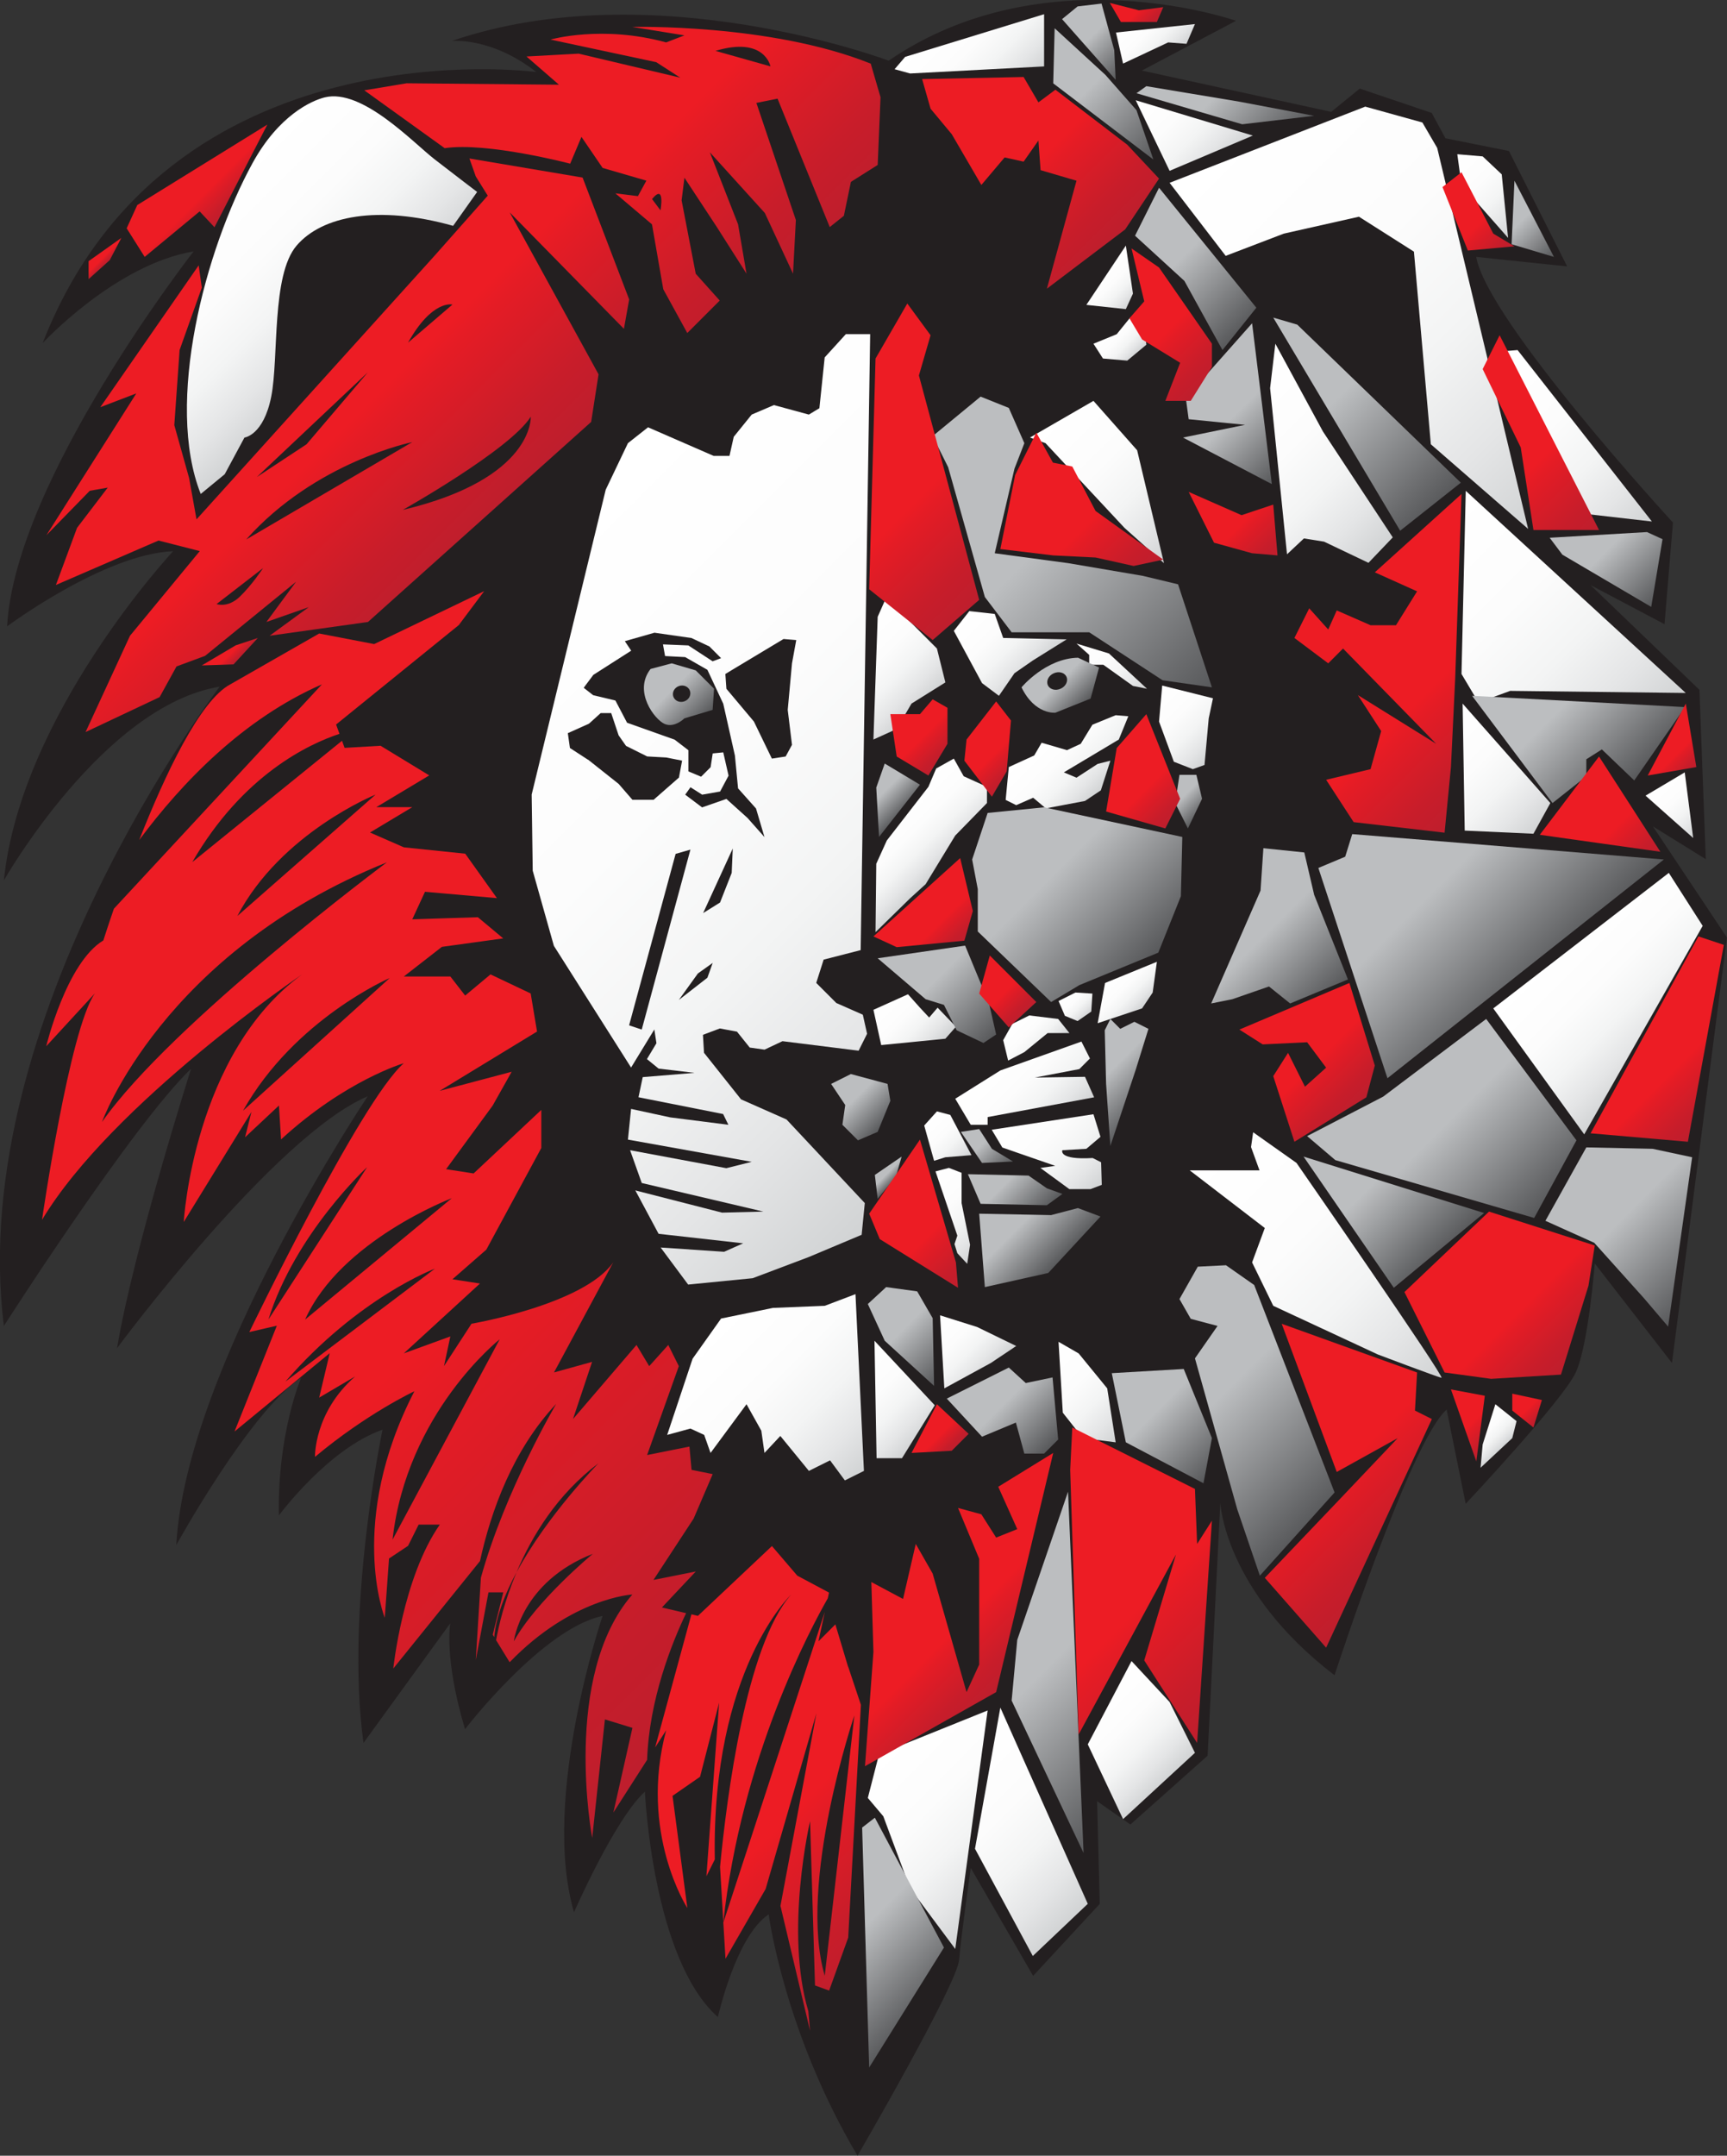 <?xml version="1.0" encoding="UTF-8"?>
<svg id="Layer_2" data-name="Layer 2" xmlns="http://www.w3.org/2000/svg" xmlns:xlink="http://www.w3.org/1999/xlink" viewBox="0 0 279.9 349.16">
  <rect x="0" y="0" width="279.9" height="349.16" fill="#333333" stroke="none"/>
  <defs>
    <style>
      .cls-1 {
        fill: url(#linear-gradient-100);
      }

      .cls-1, .cls-2, .cls-3, .cls-4, .cls-5, .cls-6, .cls-7, .cls-8, .cls-9, .cls-10, .cls-11, .cls-12, .cls-13, .cls-14, .cls-15, .cls-16, .cls-17, .cls-18, .cls-19, .cls-20, .cls-21, .cls-22, .cls-23, .cls-24, .cls-25, .cls-26, .cls-27, .cls-28, .cls-29, .cls-30, .cls-31, .cls-32, .cls-33, .cls-34, .cls-35, .cls-36, .cls-37, .cls-38, .cls-39, .cls-40, .cls-41, .cls-42, .cls-43, .cls-44, .cls-45, .cls-46, .cls-47, .cls-48, .cls-49, .cls-50, .cls-51, .cls-52, .cls-53, .cls-54, .cls-55, .cls-56, .cls-57, .cls-58, .cls-59, .cls-60, .cls-61, .cls-62, .cls-63, .cls-64, .cls-65, .cls-66, .cls-67, .cls-68, .cls-69, .cls-70, .cls-71, .cls-72, .cls-73, .cls-74, .cls-75, .cls-76, .cls-77, .cls-78, .cls-79, .cls-80, .cls-81, .cls-82, .cls-83, .cls-84, .cls-85, .cls-86, .cls-87, .cls-88, .cls-89, .cls-90, .cls-91, .cls-92, .cls-93, .cls-94, .cls-95, .cls-96, .cls-97, .cls-98, .cls-99, .cls-100, .cls-101, .cls-102, .cls-103, .cls-104, .cls-105, .cls-106 {
        stroke-width: 0px;
      }

      .cls-2 {
        fill: url(#linear-gradient-101);
      }

      .cls-3 {
        fill: url(#linear-gradient-102);
      }

      .cls-4 {
        fill: url(#linear-gradient-104);
      }

      .cls-5 {
        fill: url(#linear-gradient-103);
      }

      .cls-6 {
        fill: url(#linear-gradient-105);
      }

      .cls-7 {
        fill: url(#linear-gradient);
      }

      .cls-8 {
        fill: url(#linear-gradient-38);
      }

      .cls-9 {
        fill: url(#linear-gradient-33);
      }

      .cls-10 {
        fill: url(#linear-gradient-29);
      }

      .cls-11 {
        fill: url(#linear-gradient-32);
      }

      .cls-12 {
        fill: url(#linear-gradient-30);
      }

      .cls-13 {
        fill: url(#linear-gradient-31);
      }

      .cls-14 {
        fill: url(#linear-gradient-36);
      }

      .cls-15 {
        fill: url(#linear-gradient-39);
      }

      .cls-16 {
        fill: url(#linear-gradient-34);
      }

      .cls-17 {
        fill: url(#linear-gradient-37);
      }

      .cls-18 {
        fill: url(#linear-gradient-35);
      }

      .cls-19 {
        fill: url(#linear-gradient-28);
      }

      .cls-20 {
        fill: url(#linear-gradient-25);
      }

      .cls-21 {
        fill: url(#linear-gradient-11);
      }

      .cls-22 {
        fill: url(#linear-gradient-12);
      }

      .cls-23 {
        fill: url(#linear-gradient-13);
      }

      .cls-24 {
        fill: url(#linear-gradient-10);
      }

      .cls-25 {
        fill: url(#linear-gradient-17);
      }

      .cls-26 {
        fill: url(#linear-gradient-16);
      }

      .cls-27 {
        fill: url(#linear-gradient-19);
      }

      .cls-28 {
        fill: url(#linear-gradient-15);
      }

      .cls-29 {
        fill: url(#linear-gradient-23);
      }

      .cls-30 {
        fill: url(#linear-gradient-21);
      }

      .cls-31 {
        fill: url(#linear-gradient-18);
      }

      .cls-32 {
        fill: url(#linear-gradient-14);
      }

      .cls-33 {
        fill: url(#linear-gradient-22);
      }

      .cls-34 {
        fill: url(#linear-gradient-20);
      }

      .cls-35 {
        fill: url(#linear-gradient-27);
      }

      .cls-36 {
        fill: url(#linear-gradient-24);
      }

      .cls-37 {
        fill: url(#linear-gradient-26);
      }

      .cls-38 {
        fill: url(#linear-gradient-45);
      }

      .cls-39 {
        fill: url(#linear-gradient-46);
      }

      .cls-40 {
        fill: url(#linear-gradient-44);
      }

      .cls-41 {
        fill: url(#linear-gradient-48);
      }

      .cls-42 {
        fill: url(#linear-gradient-49);
      }

      .cls-43 {
        fill: url(#linear-gradient-47);
      }

      .cls-44 {
        fill: url(#linear-gradient-42);
      }

      .cls-45 {
        fill: url(#linear-gradient-43);
      }

      .cls-46 {
        fill: url(#linear-gradient-40);
      }

      .cls-47 {
        fill: url(#linear-gradient-41);
      }

      .cls-48 {
        fill: url(#linear-gradient-59);
      }

      .cls-49 {
        fill: url(#linear-gradient-57);
      }

      .cls-50 {
        fill: url(#linear-gradient-58);
      }

      .cls-51 {
        fill: url(#linear-gradient-55);
      }

      .cls-52 {
        fill: url(#linear-gradient-56);
      }

      .cls-53 {
        fill: url(#linear-gradient-53);
      }

      .cls-54 {
        fill: url(#linear-gradient-51);
      }

      .cls-55 {
        fill: url(#linear-gradient-52);
      }

      .cls-56 {
        fill: url(#linear-gradient-50);
      }

      .cls-57 {
        fill: url(#linear-gradient-54);
      }

      .cls-58 {
        fill: url(#linear-gradient-60);
      }

      .cls-59 {
        fill: url(#linear-gradient-61);
      }

      .cls-60 {
        fill: url(#linear-gradient-62);
      }

      .cls-61 {
        fill: url(#linear-gradient-65);
      }

      .cls-62 {
        fill: url(#linear-gradient-79);
      }

      .cls-63 {
        fill: url(#linear-gradient-78);
      }

      .cls-64 {
        fill: url(#linear-gradient-77);
      }

      .cls-65 {
        fill: url(#linear-gradient-75);
      }

      .cls-66 {
        fill: url(#linear-gradient-76);
      }

      .cls-67 {
        fill: url(#linear-gradient-74);
      }

      .cls-68 {
        fill: url(#linear-gradient-67);
      }

      .cls-69 {
        fill: url(#linear-gradient-68);
      }

      .cls-70 {
        fill: url(#linear-gradient-66);
      }

      .cls-71 {
        fill: url(#linear-gradient-63);
      }

      .cls-72 {
        fill: url(#linear-gradient-69);
      }

      .cls-73 {
        fill: url(#linear-gradient-64);
      }

      .cls-74 {
        fill: url(#linear-gradient-71);
      }

      .cls-75 {
        fill: url(#linear-gradient-72);
      }

      .cls-76 {
        fill: url(#linear-gradient-70);
      }

      .cls-77 {
        fill: url(#linear-gradient-73);
      }

      .cls-78 {
        fill: url(#linear-gradient-84);
      }

      .cls-79 {
        fill: url(#linear-gradient-85);
      }

      .cls-80 {
        fill: url(#linear-gradient-82);
      }

      .cls-81 {
        fill: url(#linear-gradient-83);
      }

      .cls-82 {
        fill: url(#linear-gradient-89);
      }

      .cls-83 {
        fill: url(#linear-gradient-88);
      }

      .cls-84 {
        fill: url(#linear-gradient-86);
      }

      .cls-85 {
        fill: url(#linear-gradient-87);
      }

      .cls-86 {
        fill: url(#linear-gradient-80);
      }

      .cls-87 {
        fill: url(#linear-gradient-81);
      }

      .cls-88 {
        fill: url(#linear-gradient-98);
      }

      .cls-89 {
        fill: url(#linear-gradient-91);
      }

      .cls-90 {
        fill: url(#linear-gradient-92);
      }

      .cls-91 {
        fill: url(#linear-gradient-93);
      }

      .cls-92 {
        fill: url(#linear-gradient-90);
      }

      .cls-93 {
        fill: url(#linear-gradient-96);
      }

      .cls-94 {
        fill: url(#linear-gradient-97);
      }

      .cls-95 {
        fill: url(#linear-gradient-94);
      }

      .cls-96 {
        fill: url(#linear-gradient-95);
      }

      .cls-97 {
        fill: url(#linear-gradient-99);
      }

      .cls-98 {
        fill: url(#linear-gradient-4);
      }

      .cls-99 {
        fill: url(#linear-gradient-2);
      }

      .cls-100 {
        fill: url(#linear-gradient-3);
      }

      .cls-101 {
        fill: url(#linear-gradient-8);
      }

      .cls-102 {
        fill: url(#linear-gradient-9);
      }

      .cls-103 {
        fill: url(#linear-gradient-7);
      }

      .cls-104 {
        fill: url(#linear-gradient-5);
      }

      .cls-105 {
        fill: url(#linear-gradient-6);
      }

      .cls-106 {
        fill: #231f20;
      }
    </style>
    <linearGradient id="linear-gradient" x1="32.55" y1="33.18" x2="56.3" y2="56.93" gradientUnits="userSpaceOnUse">
      <stop offset="0" stop-color="#fff"/>
      <stop offset=".38" stop-color="#fcfcfc"/>
      <stop offset=".62" stop-color="#f3f4f4"/>
      <stop offset=".82" stop-color="#e4e5e6"/>
      <stop offset="1" stop-color="#d1d3d4"/>
    </linearGradient>
    <linearGradient id="linear-gradient-2" x1="153.13" y1="2.78" x2="165.16" y2="14.81" xlink:href="#linear-gradient"/>
    <linearGradient id="linear-gradient-3" x1="183.45" y1="2.7" x2="190.07" y2="9.33" xlink:href="#linear-gradient"/>
    <linearGradient id="linear-gradient-4" x1="185.9" y1="14.41" x2="198.25" y2="26.76" xlink:href="#linear-gradient"/>
    <linearGradient id="linear-gradient-5" x1="178.47" y1="43.78" x2="183.62" y2="48.93" xlink:href="#linear-gradient"/>
    <linearGradient id="linear-gradient-6" x1="170.99" y1="66.81" x2="192.02" y2="87.84" xlink:href="#linear-gradient"/>
    <linearGradient id="linear-gradient-7" x1="157.5" y1="98.58" x2="167.67" y2="108.76" xlink:href="#linear-gradient"/>
    <linearGradient id="linear-gradient-8" x1="175.16" y1="103.56" x2="184.53" y2="112.93" xlink:href="#linear-gradient"/>
    <linearGradient id="linear-gradient-9" x1="137.36" y1="103.07" x2="149.02" y2="114.73" xlink:href="#linear-gradient"/>
    <linearGradient id="linear-gradient-10" x1="143.96" y1="132.24" x2="152.47" y2="140.76" xlink:href="#linear-gradient"/>
    <linearGradient id="linear-gradient-11" x1="143.13" y1="161.98" x2="151.3" y2="170.16" xlink:href="#linear-gradient"/>
    <linearGradient id="linear-gradient-12" x1="164.47" y1="165.44" x2="169.85" y2="170.81" xlink:href="#linear-gradient"/>
    <linearGradient id="linear-gradient-13" x1="150.13" y1="181.73" x2="156.47" y2="188.07" xlink:href="#linear-gradient"/>
    <linearGradient id="linear-gradient-14" x1="161.82" y1="170.96" x2="172.96" y2="182.1" xlink:href="#linear-gradient"/>
    <linearGradient id="linear-gradient-15" x1="150.16" y1="191.18" x2="160.22" y2="201.24" xlink:href="#linear-gradient"/>
    <linearGradient id="linear-gradient-16" x1="165.22" y1="178.53" x2="178.59" y2="191.9" xlink:href="#linear-gradient"/>
    <linearGradient id="linear-gradient-17" x1="172.89" y1="160.8" x2="176.4" y2="164.31" xlink:href="#linear-gradient"/>
    <linearGradient id="linear-gradient-18" x1="180.13" y1="158.18" x2="185.19" y2="163.24" xlink:href="#linear-gradient"/>
    <linearGradient id="linear-gradient-19" x1="187.29" y1="112.11" x2="197.15" y2="121.97" xlink:href="#linear-gradient"/>
    <linearGradient id="linear-gradient-20" x1="168.95" y1="118.8" x2="178.29" y2="128.14" xlink:href="#linear-gradient"/>
    <linearGradient id="linear-gradient-21" x1="198.65" y1="63.73" x2="223.93" y2="89.01" xlink:href="#linear-gradient"/>
    <linearGradient id="linear-gradient-22" x1="201.56" y1="17.61" x2="258.65" y2="74.7" xlink:href="#linear-gradient"/>
    <linearGradient id="linear-gradient-23" x1="230.23" y1="86.83" x2="264.43" y2="121.03" xlink:href="#linear-gradient"/>
    <linearGradient id="linear-gradient-24" x1="241.2" y1="59.57" x2="266.92" y2="85.28" xlink:href="#linear-gradient"/>
    <linearGradient id="linear-gradient-25" x1="235.85" y1="25.33" x2="246.73" y2="36.21" xlink:href="#linear-gradient"/>
    <linearGradient id="linear-gradient-26" x1="179.92" y1="52.97" x2="184.29" y2="57.34" xlink:href="#linear-gradient"/>
    <linearGradient id="linear-gradient-27" x1="195.35" y1="187.03" x2="232.55" y2="224.23" xlink:href="#linear-gradient"/>
    <linearGradient id="linear-gradient-28" x1="168.99" y1="219.9" x2="181.76" y2="232.67" xlink:href="#linear-gradient"/>
    <linearGradient id="linear-gradient-29" x1="151.42" y1="213.98" x2="160.07" y2="222.64" xlink:href="#linear-gradient"/>
    <linearGradient id="linear-gradient-30" x1="137.06" y1="221.83" x2="148.8" y2="233.57" xlink:href="#linear-gradient"/>
    <linearGradient id="linear-gradient-31" x1="116.4" y1="214.03" x2="140.32" y2="237.94" xlink:href="#linear-gradient"/>
    <linearGradient id="linear-gradient-32" x1="253.2" y1="152.14" x2="270.77" y2="169.71" xlink:href="#linear-gradient"/>
    <linearGradient id="linear-gradient-33" x1="231.99" y1="119.01" x2="248.27" y2="135.3" xlink:href="#linear-gradient"/>
    <linearGradient id="linear-gradient-34" x1="269.23" y1="126.34" x2="276.52" y2="133.63" xlink:href="#linear-gradient"/>
    <linearGradient id="linear-gradient-35" x1="143.85" y1="282.76" x2="165.79" y2="304.7" xlink:href="#linear-gradient"/>
    <linearGradient id="linear-gradient-36" x1="153.39" y1="285.33" x2="176.36" y2="308.3" xlink:href="#linear-gradient"/>
    <linearGradient id="linear-gradient-37" x1="176.65" y1="275.78" x2="189.22" y2="288.36" xlink:href="#linear-gradient"/>
    <linearGradient id="linear-gradient-38" x1="239.36" y1="230.44" x2="243.47" y2="234.56" xlink:href="#linear-gradient"/>
    <linearGradient id="linear-gradient-39" x1="84.39" y1="89.18" x2="167.45" y2="172.24" xlink:href="#linear-gradient"/>
    <linearGradient id="linear-gradient-40" x1="131.22" y1="304.53" x2="151.22" y2="324.53" gradientUnits="userSpaceOnUse">
      <stop offset=".41" stop-color="#bcbec0"/>
      <stop offset="1" stop-color="#58595b"/>
    </linearGradient>
    <linearGradient id="linear-gradient-41" x1="159.1" y1="255.61" x2="189.62" y2="286.13" xlink:href="#linear-gradient-40"/>
    <linearGradient id="linear-gradient-42" x1="142.36" y1="209.5" x2="154.36" y2="221.5" xlink:href="#linear-gradient-40"/>
    <linearGradient id="linear-gradient-43" x1="158.47" y1="221.5" x2="170.82" y2="233.84" xlink:href="#linear-gradient-40"/>
    <linearGradient id="linear-gradient-44" x1="181.05" y1="221.56" x2="197.39" y2="237.9" xlink:href="#linear-gradient-40"/>
    <linearGradient id="linear-gradient-45" x1="160.76" y1="194.53" x2="171.16" y2="204.93" xlink:href="#linear-gradient-40"/>
    <linearGradient id="linear-gradient-46" x1="159.22" y1="187.84" x2="168.47" y2="197.1" xlink:href="#linear-gradient-40"/>
    <linearGradient id="linear-gradient-47" x1="156.25" y1="182.81" x2="162.87" y2="189.44" xlink:href="#linear-gradient-40"/>
    <linearGradient id="linear-gradient-48" x1="135.79" y1="174.47" x2="143.45" y2="182.13" xlink:href="#linear-gradient-40"/>
    <linearGradient id="linear-gradient-49" x1="175.96" y1="169.04" x2="186.25" y2="179.33" xlink:href="#linear-gradient-40"/>
    <linearGradient id="linear-gradient-50" x1="146.3" y1="151.16" x2="162.07" y2="166.93" xlink:href="#linear-gradient-40"/>
    <linearGradient id="linear-gradient-51" x1="161.79" y1="129.96" x2="186.93" y2="155.1" xlink:href="#linear-gradient-40"/>
    <linearGradient id="linear-gradient-52" x1="140.76" y1="126.3" x2="146.25" y2="131.78" xlink:href="#linear-gradient-40"/>
    <linearGradient id="linear-gradient-53" x1="150.65" y1="71.16" x2="193.62" y2="114.13" xlink:href="#linear-gradient-40"/>
    <linearGradient id="linear-gradient-54" x1="190.02" y1="126.64" x2="195.05" y2="131.67" xlink:href="#linear-gradient-40"/>
    <linearGradient id="linear-gradient-55" x1="142.76" y1="189.33" x2="144.93" y2="191.5" xlink:href="#linear-gradient-40"/>
    <linearGradient id="linear-gradient-56" x1="214.65" y1="183.96" x2="233.85" y2="203.16" xlink:href="#linear-gradient-40"/>
    <linearGradient id="linear-gradient-57" x1="185.67" y1="213.61" x2="215.73" y2="243.67" xlink:href="#linear-gradient-40"/>
    <linearGradient id="linear-gradient-58" x1="223.85" y1="172.01" x2="248.87" y2="197.04" xlink:href="#linear-gradient-40"/>
    <linearGradient id="linear-gradient-59" x1="256.36" y1="186.58" x2="277.5" y2="207.73" xlink:href="#linear-gradient-40"/>
    <linearGradient id="linear-gradient-60" x1="222.3" y1="131.96" x2="249.62" y2="159.27" xlink:href="#linear-gradient-40"/>
    <linearGradient id="linear-gradient-61" x1="197.85" y1="144.3" x2="215.33" y2="161.78" xlink:href="#linear-gradient-40"/>
    <linearGradient id="linear-gradient-62" x1="245.67" y1="105.61" x2="265.67" y2="125.61" xlink:href="#linear-gradient-40"/>
    <linearGradient id="linear-gradient-63" x1="255.5" y1="82.76" x2="269.33" y2="96.58" xlink:href="#linear-gradient-40"/>
    <linearGradient id="linear-gradient-64" x1="203.79" y1="54.01" x2="232.36" y2="82.58" xlink:href="#linear-gradient-40"/>
    <linearGradient id="linear-gradient-65" x1="195.5" y1="59.78" x2="210.13" y2="74.41" xlink:href="#linear-gradient-40"/>
    <linearGradient id="linear-gradient-66" x1="183.85" y1="34.41" x2="202.13" y2="52.7" xlink:href="#linear-gradient-40"/>
    <linearGradient id="linear-gradient-67" x1="190.47" y1="8.81" x2="206.7" y2="25.04" xlink:href="#linear-gradient-40"/>
    <linearGradient id="linear-gradient-68" x1="174.07" y1="1.16" x2="183.33" y2="10.41" xlink:href="#linear-gradient-40"/>
    <linearGradient id="linear-gradient-69" x1="168.82" y1="6.7" x2="187.45" y2="25.33" xlink:href="#linear-gradient-40"/>
    <linearGradient id="linear-gradient-70" x1="242.76" y1="31.96" x2="252.13" y2="41.33" xlink:href="#linear-gradient-40"/>
    <linearGradient id="linear-gradient-71" x1="105.49" y1="108.31" x2="113.83" y2="116.66" xlink:href="#linear-gradient-40"/>
    <linearGradient id="linear-gradient-72" x1="169.29" y1="107.55" x2="175.83" y2="114.09" xlink:href="#linear-gradient-40"/>
    <linearGradient id="linear-gradient-73" x1="15.9" y1="40.76" x2="17.53" y2="42.38" gradientUnits="userSpaceOnUse">
      <stop offset=".56" stop-color="#ed1c24"/>
      <stop offset=".61" stop-color="#e51c25"/>
      <stop offset=".86" stop-color="#c81d2a"/>
      <stop offset="1" stop-color="#be1e2d"/>
    </linearGradient>
    <linearGradient id="linear-gradient-74" x1="28.97" y1="26.48" x2="37.03" y2="34.54" xlink:href="#linear-gradient-73"/>
    <linearGradient id="linear-gradient-75" x1="27.82" y1="47.36" x2="72.3" y2="91.84" xlink:href="#linear-gradient-73"/>
    <linearGradient id="linear-gradient-76" x1="36.09" y1="104.4" x2="38.57" y2="106.88" xlink:href="#linear-gradient-73"/>
    <linearGradient id="linear-gradient-77" x1="80.65" y1="-6.96" x2="130.25" y2="42.64" xlink:href="#linear-gradient-73"/>
    <linearGradient id="linear-gradient-78" x1="151.67" y1="10.58" x2="180.3" y2="39.21" xlink:href="#linear-gradient-73"/>
    <linearGradient id="linear-gradient-79" x1="133.93" y1="62.27" x2="163.76" y2="92.1" xlink:href="#linear-gradient-73"/>
    <linearGradient id="linear-gradient-80" x1="161.87" y1="76.16" x2="182.45" y2="96.73" xlink:href="#linear-gradient-73"/>
    <linearGradient id="linear-gradient-81" x1="194.53" y1="77.78" x2="206.87" y2="90.13" xlink:href="#linear-gradient-73"/>
    <linearGradient id="linear-gradient-82" x1="178.93" y1="44.7" x2="196.07" y2="61.84" xlink:href="#linear-gradient-73"/>
    <linearGradient id="linear-gradient-83" x1="181.55" y1="-1.2" x2="186.9" y2="4.16" xlink:href="#linear-gradient-73"/>
    <linearGradient id="linear-gradient-84" x1="233.62" y1="30.47" x2="244.25" y2="41.1" xlink:href="#linear-gradient-73"/>
    <linearGradient id="linear-gradient-85" x1="236.53" y1="60.81" x2="260.36" y2="84.64" xlink:href="#linear-gradient-73"/>
    <linearGradient id="linear-gradient-86" x1="145.42" y1="114.56" x2="153.47" y2="122.61" xlink:href="#linear-gradient-73"/>
    <linearGradient id="linear-gradient-87" x1="157.42" y1="117.64" x2="164.79" y2="125.01" xlink:href="#linear-gradient-73"/>
    <linearGradient id="linear-gradient-88" x1="180.22" y1="121.24" x2="191.02" y2="132.04" xlink:href="#linear-gradient-73"/>
    <linearGradient id="linear-gradient-89" x1="148.25" y1="144.98" x2="155.96" y2="152.7" xlink:href="#linear-gradient-73"/>
    <linearGradient id="linear-gradient-90" x1="216.13" y1="94.58" x2="245.27" y2="123.73" xlink:href="#linear-gradient-73"/>
    <linearGradient id="linear-gradient-91" x1="253.59" y1="128.1" x2="266.27" y2="140.78" xlink:href="#linear-gradient-73"/>
    <linearGradient id="linear-gradient-92" x1="268.76" y1="118.41" x2="274.76" y2="124.41" xlink:href="#linear-gradient-73"/>
    <linearGradient id="linear-gradient-93" x1="158.27" y1="156.9" x2="165.82" y2="164.44" xlink:href="#linear-gradient-73"/>
    <linearGradient id="linear-gradient-94" x1="204.9" y1="162.73" x2="220.67" y2="178.5" xlink:href="#linear-gradient-73"/>
    <linearGradient id="linear-gradient-95" x1="143.45" y1="190.24" x2="158.53" y2="205.33" xlink:href="#linear-gradient-73"/>
    <linearGradient id="linear-gradient-96" x1="164.1" y1="240.9" x2="199.76" y2="276.56" xlink:href="#linear-gradient-73"/>
    <linearGradient id="linear-gradient-97" x1="199.93" y1="222.21" x2="229.76" y2="252.04" xlink:href="#linear-gradient-73"/>
    <linearGradient id="linear-gradient-98" x1="234.39" y1="225.81" x2="242.27" y2="233.7" xlink:href="#linear-gradient-73"/>
    <linearGradient id="linear-gradient-99" x1="245.36" y1="225.47" x2="249.82" y2="229.93" xlink:href="#linear-gradient-73"/>
    <linearGradient id="linear-gradient-100" x1="235.59" y1="201.3" x2="254.96" y2="220.67" xlink:href="#linear-gradient-73"/>
    <linearGradient id="linear-gradient-101" x1="263.62" y1="163.33" x2="279.39" y2="179.1" xlink:href="#linear-gradient-73"/>
    <linearGradient id="linear-gradient-102" x1="148.93" y1="230.36" x2="153.9" y2="235.33" xlink:href="#linear-gradient-73"/>
    <linearGradient id="linear-gradient-103" x1="146.1" y1="251.36" x2="165.13" y2="270.38" xlink:href="#linear-gradient-73"/>
    <linearGradient id="linear-gradient-104" x1="105.94" y1="267.59" x2="149.27" y2="310.93" xlink:href="#linear-gradient-73"/>
    <linearGradient id="linear-gradient-105" x1="17.89" y1="129.82" x2="140.88" y2="252.81" xlink:href="#linear-gradient-73"/>
  </defs>
  <g id="Red">
    <g>
      <path class="cls-106" d="M144.07,9.84s-38.17-14.4-70.86-3.2c0,0,6.4-.69,13.71,5.03,0,0-59.71-8.11-80,43.89,0,0,11.8-12.74,24.46-14.84,0,0-28.94,36.99-30.23,60.73,0,0,15.77-11.74,26.91-12.17,0,0-24.69,26.4-27.43,53.31,0,0,16.11-28.29,34.97-31.37,0,0-41.23,53.83-34.97,103.54,0,0,20.91-32.66,30.34-41.66,0,0-9.34,29.31-12,45.26,0,0,25.46-34.37,40.63-40.8,0,0-29.49,43.97-31.03,72.69,0,0,12-21.77,20.23-27.09,0,0-3.86,9-3.6,22.29,0,0,7.97-10.8,16.8-13.89,0,0-6.09,28.89-3.09,50.74l14.06-19.37s-1.03,5.74,2.4,17.14c0,0,12.51-16.29,22.29-18.34,0,0-10.03,29.49-4.63,48,0,0,6.6-15.09,11.49-19.54,0,0,1.2,27.09,11.83,36.51,0,0,2.91-13.11,8.23-16.63,0,0,2.49,19.03,14.4,39.09,0,0,16.11-27.69,16.46-31.71s1.89-14.91,1.89-14.91l10.11,17.49,10.8-11.66-.43-16.63,5.4,3.77,12.51-11.14,2.06-40.97s.6,14.23,18.51,27.94c0,0,12.34-37.97,18.17-43.03l3.09,15.26s15.77-16.8,17.83-21.26,3.09-17.66,3.09-17.66l12.51,16.11,8.91-68.91-12-18,8.57,5.31-1.03-27.43-17.66-16.97,12,6.34,1.37-16.46s-30.09-32.66-31.89-43.03l14.74,1.54-9.43-18.69-10.29-2.06-2.23-4.11-11.66-3.94-4.63,3.77-30.69-6.69,15.26-8.06s-30.97-10.91-56.29,6.46Z"/>
      <path class="cls-7" d="M32.53,80.01l3.89-3.2,3.2-5.94s3.09-.34,4.34-6.63,0-19.66,4.11-24.46,13.14-6.63,25.37-3.2l3.89-5.49s-3.31-2.51-6.86-5.26-11.77-11.54-17.83-10.06c-2.15.53-7.45,2.9-11.7,10.63-7.71,14.04-14.24,38.86-8.41,53.6Z"/>
      <polygon class="cls-99" points="146.7 9.21 169.22 2.3 169.22 10.76 147.5 11.9 144.99 11.21 146.7 9.21"/>
      <polygon class="cls-100" points="180.87 5.27 182.02 10.3 189.33 6.87 192.3 7.1 193.67 3.9 180.87 5.27"/>
      <polygon class="cls-98" points="184.07 16.24 189.56 27.67 203.05 21.96 184.07 16.24"/>
      <polygon class="cls-104" points="182.47 39.78 176.07 49.38 182.47 50.07 183.62 47.56 182.47 39.78"/>
      <polygon class="cls-105" points="166.93 70.87 177.22 64.93 184.3 72.93 188.65 91.21 182.25 85.5 169.45 71.78 166.93 70.87"/>
      <polygon class="cls-103" points="154.59 102.18 157.1 98.98 161.22 99.44 162.59 103.33 172.87 103.56 167.39 106.98 164.42 109.04 161.9 112.7 159.16 110.64 154.59 102.18"/>
      <polygon class="cls-101" points="185.9 111.56 183.62 111.1 178.82 107.67 176.53 107.67 176.53 106.07 174.47 104.24 179.73 105.84 185.9 111.56"/>
      <polygon class="cls-102" points="142.25 99.9 143.62 96.81 151.85 105.04 153.22 110.53 147.73 113.96 145.33 118.07 141.56 119.78 142.25 99.9"/>
      <polygon class="cls-24" points="142.02 139.9 143.73 136.13 150.47 127.44 151.73 124.47 154.59 122.87 156.19 125.73 159.96 127.44 159.96 130.07 154.82 135.33 150.02 143.21 147.5 145.5 141.9 150.98 142.02 139.9"/>
      <polygon class="cls-21" points="141.56 163.56 142.82 169.27 153.22 168.24 154.93 166.3 151.96 163.21 150.59 164.81 149.1 163.21 147.16 161.04 141.56 163.56"/>
      <polygon class="cls-22" points="164.07 165.84 162.59 168.47 163.39 171.78 166.02 170.41 169.79 167.33 173.33 167.33 171.5 165.04 166.82 164.47 164.07 165.84"/>
      <polygon class="cls-23" points="149.79 182.3 151.85 180.01 154.02 180.58 157.45 187.1 153.22 187.44 151.39 188.01 149.79 182.3"/>
      <polygon class="cls-32" points="154.82 177.96 162.13 173.38 175.27 168.7 176.65 171.44 174.93 173.16 167.73 174.53 175.85 174.41 177.33 177.73 160.07 180.93 160.07 182.18 157.33 182.18 154.82 177.96"/>
      <polygon class="cls-28" points="151.62 189.73 153.79 189.16 155.85 189.96 155.85 194.87 157.22 201.61 156.76 204.7 155.16 202.98 154.7 201.5 155.16 200.13 151.62 189.73"/>
      <path class="cls-26" d="M160.76,182.98l16.46-2.51,1.14,3.66-2.29,1.94-3.89.23s-.74,1.6,4.91,1.26l1.37.69.11,3.66-1.83.69h-3.43l-4.69-3.43,2.4-.34-8.57-2.97-1.71-2.86Z"/>
      <polygon class="cls-25" points="171.56 162.13 174.3 160.76 177.05 160.93 176.87 163.84 174.65 165.38 172.59 164.53 171.56 162.13"/>
      <polygon class="cls-31" points="179.1 159.21 177.9 165.73 185.1 163.33 186.82 160.76 187.5 155.78 179.1 159.21"/>
      <polygon class="cls-27" points="190.25 123.38 187.85 116.87 188.36 111.04 196.59 113.1 195.9 116.36 195.22 123.9 193.33 124.58 190.25 123.38"/>
      <polygon class="cls-34" points="163.5 124.24 167.62 122.36 168.82 120.3 172.93 121.5 175.16 120.47 177.05 117.38 180.82 115.84 182.87 116.01 181.33 119.78 172.42 125.1 174.47 125.96 177.9 123.73 179.96 123.21 178.42 128.01 175.85 129.73 169.5 130.93 167.45 129.21 164.7 130.41 162.99 129.56 163.5 124.24"/>
      <polygon class="cls-30" points="206.7 55.67 205.85 62.87 208.59 89.78 211.33 87.21 214.59 87.73 221.79 91.16 225.73 87.04 214.42 69.9 206.7 55.67"/>
      <polygon class="cls-33" points="247.67 85.67 231.9 71.96 229.16 40.76 220.25 35.1 208.07 37.84 198.65 41.44 189.56 29.61 221.27 17.27 230.53 19.84 232.93 23.96 247.67 85.67"/>
      <polygon class="cls-29" points="237.56 79.5 236.87 109.16 239.62 113.78 244.76 111.9 273.22 112.24 237.56 79.5"/>
      <polygon class="cls-36" points="267.73 84.47 245.96 56.7 243.9 56.87 257.27 83.27 267.73 84.47"/>
      <polygon class="cls-20" points="236.19 24.98 236.87 29.96 244.42 38.53 243.39 28.24 240.3 25.33 236.19 24.98"/>
      <polygon class="cls-37" points="177.22 55.67 180.99 54.13 183.22 51.38 185.45 52.24 185.79 55.84 182.7 58.41 178.76 58.07 177.22 55.67"/>
      <path class="cls-35" d="M192.82,189.56h11.31l-1.37-3.77.34-2.4,7.03,4.97s24.26,34.97,23.49,34.8-10.29-3.77-10.29-3.77l-16.97-7.89-3.43-7.03,2.06-5.57-12.17-9.34Z"/>
      <polygon class="cls-19" points="171.56 217.33 172.25 228.81 175.5 232.93 180.82 233.61 179.45 224.87 174.82 219.21 171.56 217.33"/>
      <polygon class="cls-10" points="152.36 213.04 158.36 214.93 164.7 218.01 160.59 220.76 153.05 224.87 152.36 213.04"/>
      <polygon class="cls-12" points="141.73 217.16 151.5 227.61 146.19 236.18 142.07 236.18 141.73 217.16"/>
      <polygon class="cls-13" points="138.65 209.61 140.02 238.24 136.93 239.78 134.53 236.53 131.1 238.24 126.47 232.58 123.9 235.33 123.39 231.73 120.99 227.44 115.16 235.33 114.13 232.41 111.9 231.38 108.13 232.41 112.25 220.07 116.87 213.56 125.27 211.84 133.67 211.5 138.65 209.61"/>
      <polygon class="cls-11" points="242.02 163.33 270.47 141.38 275.96 149.96 256.76 183.73 242.02 163.33"/>
      <polygon class="cls-9" points="237.05 113.96 237.39 134.53 248.53 135.04 251.27 130.07 237.05 113.96"/>
      <polygon class="cls-16" points="266.7 128.87 273.05 125.1 274.42 135.73 266.7 128.87"/>
      <polygon class="cls-18" points="140.65 291.21 142.47 284.13 160.07 277.04 154.82 315.67 147.5 305.84 143.16 294.18 140.65 291.21"/>
      <polygon class="cls-14" points="162.13 276.58 158.02 299.44 167.39 316.81 176.3 308.36 162.13 276.58"/>
      <polygon class="cls-17" points="183.39 269.04 176.3 282.53 182.02 294.64 193.67 283.9 189.56 275.67 183.39 269.04"/>
      <polygon class="cls-8" points="239.96 237.73 240.3 233.96 242.36 227.44 245.79 230.18 245.1 232.93 239.96 237.73"/>
      <path class="cls-15" d="M119.45,167.1l2.06,2.57,2.4.34,2.91-1.37,12.34,1.54,1.37-2.74-.69-3.09-4.29-1.89-3.26-3.26,1.2-3.77,6-1.54,1.54-99.77h-3.94l-3.43,3.77-.86,8.23-1.71,1.03-5.66-1.54-3.6,1.54-2.91,3.6-.69,3.09h-2.57l-10.63-4.63-3.26,2.57-3.6,7.54-12,49.37.17,12.34,3.43,12.17,12.51,19.71,3.77-6.17.34,2.23-1.54,2.57,1.89,1.54,5.83.69-8.4.69-.69,3.26,13.72,2.72.85,1.74-9.43-1.2-6.34-1.37-.51,4.97,20.06,3.6-4.11,1.03-15.6-2.91,1.89,5.31,19.71,4.63-6.69.17-14.06-3.6,3.77,7.03,13.71,1.54-3.09,1.37-10.29-.69,4.46,6,10.46-1.03,9.09-3.43,8.57-3.6.51-5.14-12.69-13.54-7.37-3.26-6-7.54-.17-2.91,2.74-1.03,2.74.51ZM118.59,141.38l-1.89,4.8-2.74,1.71,4.8-10.46-.17,3.94ZM126.99,103.5l2.06.17-.69,3.77-.69,7.54.69,5.66-1.03,1.89-2.23.34-2.91-6-4.46-5.31-.17-2.4,9.43-5.66ZM96.13,109.33l6.17-3.94-1.03-1.54,4.8-1.37,6,.86,2.91,1.37,1.89,1.89-1.37.51-3.94-2.57-4.11-.17.34,1.89,3.26.17,3.6,2.06,2.57,5.49,1.89,8.4.51,5.31,2.91,3.26,1.37,4.63-2.74-3.09-3.43-3.09-3.94,1.37-2.74-2.06.86-1.2,1.89,1.2,2.91-.51,1.37-2.57-.86-3.77-1.71.17-.34,2.23-1.54,1.54-2.06-.86v-3.43l-2.23-1.71-7.71-2.74-1.89-3.6-3.6-.86-1.54-1.2,1.54-2.06ZM95.28,123.04l-2.91-1.89-.34-2.4,3.43-1.54,1.89-1.71h1.71l1.2,3.6,1.2,1.71,3.43,1.71,3.09.17,2.57.51-.51,2.74-4.11,3.6h-3.43l-2.23-2.57-4.97-3.94ZM104.02,166.76l-2.06-.69,7.54-27.77,2.4-.69-7.89,29.14ZM114.65,158.36l-4.63,3.6,3.09-4.29,2.4-1.71-.86,2.4Z"/>
      <polygon class="cls-46" points="139.73 296.01 141.79 294.41 152.99 315.44 140.87 334.87 139.73 296.01"/>
      <polygon class="cls-47" points="175.62 300.13 163.96 275.44 164.87 265.61 173.1 241.61 175.62 300.13"/>
      <polygon class="cls-44" points="151.39 224.47 143.39 217.16 140.65 211.21 143.62 208.47 148.65 209.16 151.16 213.5 151.39 224.47"/>
      <polygon class="cls-45" points="159.16 232.7 153.45 226.53 163.5 221.5 166.25 224.01 170.59 223.1 171.5 233.16 169.22 235.44 166.02 235.44 164.65 230.41 159.16 232.7"/>
      <polygon class="cls-40" points="180.19 222.41 182.47 233.61 195.05 240.24 196.42 232.93 191.85 221.73 180.19 222.41"/>
      <polygon class="cls-38" points="159.62 208.47 158.7 196.58 170.36 196.81 174.7 195.67 178.36 197.04 169.9 206.18 159.62 208.47"/>
      <polygon class="cls-39" points="156.87 190.18 158.93 194.98 169.67 195.21 172.19 193.38 169.67 192.47 166.7 190.41 156.87 190.18"/>
      <polygon class="cls-43" points="155.73 183.33 158.7 182.87 160.76 186.07 164.19 188.13 159.16 188.36 155.73 183.33"/>
      <polygon class="cls-41" points="134.7 175.56 137.9 173.96 143.85 175.56 144.3 178.3 142.25 183.33 139.05 184.7 136.53 182.18 136.99 178.98 134.7 175.56"/>
      <polygon class="cls-42" points="179.05 166.87 179.27 175.56 179.96 185.61 184.07 173.27 186.13 166.64 183.85 165.5 181.56 166.64 179.96 165.04 179.05 166.87"/>
      <polygon class="cls-56" points="142.25 155.21 156.42 153.16 160.3 162.53 161.45 167.56 159.39 168.93 155.05 166.87 152.99 162.76 150.02 161.84 142.25 155.21"/>
      <polygon class="cls-54" points="160.07 131.67 157.56 139.21 158.47 144.01 158.47 150.87 170.36 162.3 174.93 159.56 187.73 154.3 191.39 145.16 191.62 135.56 169.22 130.76 160.07 131.67"/>
      <polygon class="cls-55" points="143.39 123.67 142.02 127.56 142.47 135.56 149.1 127.1 143.39 123.67"/>
      <polygon class="cls-53" points="159.62 96.7 163.96 102.41 176.53 102.41 188.42 110.18 196.42 111.33 190.93 94.64 185.22 93.27 173.1 91.21 161.22 89.61 164.42 75.9 166.02 71.78 163.5 66.07 158.93 64.24 151.16 70.64 153.67 75.67 159.62 96.7"/>
      <polygon class="cls-57" points="191.16 125.5 190.47 130.07 192.53 134.18 194.82 129.38 193.9 125.5 191.16 125.5"/>
      <polygon class="cls-51" points="142.25 194.18 141.79 190.3 146.13 187.33 145.22 190.53 142.25 194.18"/>
      <polygon class="cls-52" points="211.27 187.33 225.9 208.58 240.53 196.47 211.27 187.33"/>
      <polygon class="cls-49" points="216.3 241.73 204.19 255.21 200.53 244.47 193.67 220.01 197.33 214.76 192.99 213.61 191.16 210.41 194.13 205.16 198.7 204.93 203.27 208.13 216.3 241.73"/>
      <polygon class="cls-50" points="211.85 184.01 216.42 187.9 248.65 197.27 255.03 185.56 255.5 184.7 240.87 165.04 224.19 177.61 211.85 184.01"/>
      <polygon class="cls-48" points="250.47 197.73 257.1 185.84 267.85 186.07 274.25 187.44 270.36 214.87 266.47 210.3 258.38 201.29 250.47 197.73"/>
      <polygon class="cls-58" points="213.67 140.58 224.87 174.64 269.67 139.21 219.16 135.1 218.02 138.76 213.67 140.58"/>
      <polygon class="cls-59" points="204.76 137.38 204.3 144.24 196.3 162.53 199.73 161.84 205.67 159.78 209.1 162.53 218.47 158.64 212.99 144.93 211.39 138.07 204.76 137.38"/>
      <polygon class="cls-60" points="238.59 112.7 273.1 114.53 264.87 126.41 259.62 121.38 257.1 122.98 257.1 125.73 251.62 130.07 238.59 112.7"/>
      <polygon class="cls-71" points="251.16 87.1 253.22 89.84 267.62 98.3 269.45 87.33 266.93 86.18 251.16 87.1"/>
      <polygon class="cls-73" points="206.36 51.44 226.93 85.96 236.76 78.18 210.25 52.58 206.36 51.44"/>
      <polygon class="cls-61" points="202.93 52.36 206.13 78.41 191.73 70.87 201.79 68.81 192.65 67.9 192.19 64.47 202.93 52.36"/>
      <polygon class="cls-70" points="183.96 38.18 187.85 30.41 203.62 49.84 198.13 56.7 191.96 45.5 183.96 38.18"/>
      <polygon class="cls-68" points="184.19 15.1 201.33 20.13 212.99 18.76 200.87 16.47 185.79 13.96 184.19 15.1"/>
      <polygon class="cls-69" points="172.13 3.1 180.82 12.93 180.59 8.13 178.53 .58 174.65 1.04 172.13 3.1"/>
      <polygon class="cls-72" points="170.93 4.58 170.7 13.5 186.93 25.84 184.19 17.84 179.16 12.13 170.93 4.58"/>
      <polygon class="cls-76" points="245.45 29.27 244.99 39.56 251.85 41.61 245.45 29.27"/>
      <path class="cls-74" d="M112.76,108.58l-3.89-1.14-3.43.91c-2.86,3.66.69,8.23,2.29,8.91,1.6.69,3.2-.91,3.2-.91l4.57-1.37.23-3.43-2.97-2.97ZM110.94,113.59c-.74.28-1.54-.05-1.8-.73-.26-.68.14-1.46.87-1.73.74-.28,1.54.05,1.8.73.26.68-.14,1.46-.87,1.73Z"/>
      <path class="cls-75" d="M174.7,106.53c-5.26.11-9.14,4.8-9.14,4.8,2.17,4.46,5.49,4.11,5.49,4.11l5.71-2.29,1.37-5.03-3.43-1.6ZM171.9,111.55c-.83.38-1.76.12-2.07-.57-.31-.69.11-1.56.95-1.93s1.76-.12,2.07.57c.31.69-.11,1.56-.95,1.93Z"/>
      <polygon class="cls-77" points="14.36 42.3 19.67 38.53 17.79 42.13 14.36 45.21 14.36 42.3"/>
      <polygon class="cls-67" points="20.53 36.98 22.25 33.21 43.33 20.18 34.76 36.81 32.36 34.24 23.45 41.61 20.53 36.98"/>
      <path class="cls-65" d="M101.96,48.47l-7.54-19.71-18.34-3.09,1.03,2.91,1.94,3.11-8.63,9.74-38.57,42.69-1.2-6.69-2.4-8.57.86-12.17,3.6-10.11-.51-3.6-15.94,22.97,5.83-2.23-14.57,22.97,7.03-7.2,2.91-.51-4.97,6.51-3.43,9.26,16.63-7.2,6.69,1.71-11.31,13.71-7.2,15.6,12-5.66,2.74-4.97,4.63-1.71,14.74-12-4.8,6.51,6.86-2.4-6.34,4.63,15.94-2.23,36.17-32.4,1.2-7.71-14.4-26.23,18.51,18.86.86-4.8ZM73.33,49.33l-7.2,6.17c3.94-7.03,7.2-6.17,7.2-6.17ZM59.62,60.3l-9.94,11.66-8.06,5.31,18-16.97ZM38.87,96.64c-1.97,1.89-3.77,1.2-3.77,1.2l7.54-5.83s-1.8,2.74-3.77,4.63ZM39.9,87.38c11.23-12.6,26.91-15.77,26.91-15.77l-26.91,15.77ZM86.02,67.5s.6,10.03-20.74,15.09c0,0,17.4-9.77,20.74-15.09Z"/>
      <polygon class="cls-66" points="32.7 107.78 38.19 104.53 41.79 103.33 37.85 107.61 32.7 107.78"/>
      <path class="cls-64" d="M141.1,10.3c-16.23-6.51-38.63-5.94-38.63-5.94l8.46,1.37-2.97,1.14c-10.4-2.86-18.74-.46-18.74-.46l17.14,3.66,3.89,2.51-16.46-3.89-8.46.46,5.26,4.57-24.69-.23-6.86,1.14,13.03,9.37c6.86-1.03,20.34,2.51,20.34,2.51l1.83-4.34,3.43,5.03,7.09,2.06-1.37,2.51-3.66-.46,5.94,5.03,1.83,10.51,3.89,7.09,5.26-5.26-3.89-4.34-2.29-11.89.46-3.66,5.26,8,4.8,7.54-1.37-8-4.57-11.66,8.91,9.83,4.57,9.83.46-8.69-6.4-18.97,3.43-.69,8.46,20.8,2.29-1.83,1.14-5.49,4.34-2.74.46-10.97-1.6-5.49ZM107.05,34.07l-1.37-1.83c2.17-2.63,1.37,1.83,1.37,1.83ZM115.96,8.24c8-2.4,8.91,2.51,8.91,2.51l-8.91-2.51Z"/>
      <polygon class="cls-63" points="149.45 12.81 150.82 17.61 154.25 21.73 159.05 29.96 162.82 25.5 165.9 26.18 167.24 24.27 168.3 22.76 168.65 27.56 174.47 29.27 169.67 46.76 182.36 37.16 187.85 28.93 182.7 23.44 171.05 14.53 168.3 16.58 165.9 12.47 149.45 12.81"/>
      <polygon class="cls-62" points="147.05 49.16 141.9 58.07 140.87 95.44 151.16 103.67 158.7 97.16 148.93 60.81 150.82 54.3 147.05 49.16"/>
      <polygon class="cls-86" points="167.96 70.07 164.53 76.93 162.13 88.93 170.7 89.96 177.56 90.3 183.73 91.67 188.53 90.64 177.56 82.76 173.79 75.56 170.65 74.93 167.96 70.07"/>
      <polygon class="cls-87" points="192.65 79.67 196.76 87.9 202.93 89.61 207.05 89.96 206.36 81.73 201.22 83.44 192.65 79.67"/>
      <polygon class="cls-80" points="188.87 64.93 191.27 58.76 185.1 54.98 183.05 51.56 185.45 48.81 183.39 40.24 187.85 43.33 196.42 55.67 196.42 59.44 192.99 64.93 188.87 64.93"/>
      <polygon class="cls-81" points="179.87 .47 181.67 3.56 187.5 3.56 188.53 1.16 184.59 1.67 179.87 .47"/>
      <polygon class="cls-78" points="233.79 30.3 236.87 27.9 242.02 37.84 245.45 39.9 237.9 40.58 233.79 30.3"/>
      <polygon class="cls-79" points="240.3 59.78 243.05 54.3 259.16 85.84 248.53 85.84 246.47 72.47 240.3 59.78"/>
      <polygon class="cls-84" points="144.3 115.67 145.33 122.53 150.47 125.61 153.56 120.47 153.56 114.64 151.16 113.27 149.1 115.67 144.3 115.67"/>
      <polygon class="cls-85" points="161.45 113.61 156.65 119.78 156.3 123.21 160.76 129.04 163.16 124.93 163.85 116.7 161.45 113.61"/>
      <polygon class="cls-83" points="185.79 115.67 180.99 121.16 179.27 131.44 188.87 134.18 191.27 129.38 185.79 115.67"/>
      <polygon class="cls-82" points="141.56 151.67 155.62 138.98 157.67 147.56 156.3 152.36 145.33 153.41 141.56 151.67"/>
      <polygon class="cls-92" points="236.87 80.01 222.82 92.7 229.67 95.78 226.25 101.27 222.13 101.27 216.65 98.87 215.27 101.96 212.19 98.53 209.79 103.33 215.27 107.44 217.67 105.04 232.76 120.47 220.07 112.58 223.85 118.41 222.13 124.58 214.93 126.3 219.39 133.16 234.13 134.87 235.16 124.24 235.85 109.84 236.87 80.01"/>
      <polygon class="cls-89" points="249.56 135.21 259.16 122.53 269.1 137.96 249.56 135.21"/>
      <polygon class="cls-90" points="267.05 125.61 273.22 113.96 274.93 124.24 267.05 125.61"/>
      <polygon class="cls-91" points="160.42 154.76 158.7 160.93 163.5 166.41 167.96 162.3 160.42 154.76"/>
      <polygon class="cls-95" points="200.87 166.76 218.7 159.21 222.82 172.58 221.45 177.73 209.79 184.93 206.36 174.3 208.76 170.53 211.5 176.01 214.93 172.93 211.85 168.81 204.65 169.16 200.87 166.76"/>
      <polygon class="cls-96" points="142.59 200.7 140.87 196.58 149.1 184.58 154.93 204.47 155.27 208.58 142.59 200.7"/>
      <polygon class="cls-93" points="173.79 231.21 173.45 238.07 174.82 280.93 190.59 251.78 185.45 268.93 194.02 282.3 196.42 246.3 194.02 250.07 193.67 241.16 173.79 231.21"/>
      <polygon class="cls-94" points="204.99 255.56 214.93 266.87 232.07 229.84 229.33 228.47 229.67 222.3 207.73 214.41 216.65 238.41 226.53 232.93 216.99 242.98 204.99 255.56"/>
      <polygon class="cls-88" points="235.16 225.04 240.65 226.07 239.27 236.7 235.16 225.04"/>
      <polygon class="cls-97" points="245.1 228.47 245.1 225.73 249.9 226.76 248.53 231.21 245.1 228.47"/>
      <polygon class="cls-1" points="227.62 209.27 241.33 196.24 258.47 201.73 257.45 208.24 252.99 222.64 241.67 223.33 234.13 222.3 227.62 209.27"/>
      <polygon class="cls-2" points="257.79 183.56 275.27 151.67 279.39 153.04 273.56 184.93 257.79 183.56"/>
      <polygon class="cls-3" points="151.85 227.44 147.73 235.33 154.25 234.98 156.99 232.24 151.85 227.44"/>
      <polygon class="cls-5" points="161.79 240.81 170.7 235.33 161.45 274.07 140.19 286.07 141.56 267.56 141.22 256.24 146.36 258.98 148.42 250.07 151.16 254.87 156.65 274.07 158.7 269.61 158.7 252.47 155.27 244.24 159.05 245.27 161.45 249.04 164.87 247.67 161.79 240.81"/>
      <g>
        <path class="cls-4" d="M137.45,269.96l-2.06-6.86-2.74,2.74,1.03-4.76-16.46,50.36c2.88-26.81,14.32-47.99,16.94-52.56l.2-.93-5.14-2.74-4.11-4.8-12,11.31-1.05-.25-5.88,21.56,1.79-2.79c-4.46,16.63,3.43,28.8,3.43,28.8l-2.4-18.17,4.46-3.09,3.09-12-2.06,28.11,1.36-2.72c-.55-30.69,12.35-42.88,12.35-42.88-7.27,8.3-10.41,32.7-11.5,44.08l.88,14.89,6.51-11.31,8.23-28.46-5.83,31.2,4.8,20.23-.28-3.17c-3.88-13,.28-30.77.28-30.77l.8,26.6,2.29.83,3.09-8.57,2.06-37.71-2.06-6.17ZM133.67,320.01c-4.4-15,4.8-42.17,4.8-42.17l-4.8,42.17Z"/>
        <path class="cls-6" d="M104.88,285.05c.33-9.76,3.99-18.9,6.32-23.77l-3.92-.92,5.49-5.83-6.86,1.37,6.51-9.94,3.09-7.2-3.43-.69-.34-3.77-6.86,1.37,5.14-14.4-1.71-3.43-3.09,3.43-2.06-3.43-10.29,12,3.09-9.26-6.17,1.71,9.6-17.83c-4.8,6.86-22.97,9.94-22.97,9.94l-4.46,6.86,1.03-4.8-7.54,2.74,12.34-11.31-4.46-.69,5.49-4.8,8.91-16.46v-6.17l-10.97,10.29-4.46-.69,7.54-10.29,3.09-5.49-11.66,3.09,15.77-9.6-1.03-6.17-6.51-3.09-4.11,3.43-2.4-3.09h-7.54l6.17-4.8,9.94-1.37-4.11-3.43-10.63.34,2.06-4.46,11.66,1.03-5.14-7.2-9.94-1.03-5.49-2.4,6.86-4.11h-5.83l8.57-5.14-7.89-4.8-5.83.34-.42-1.15-24.27,19.66c8.2-14.18,18.95-19.16,23.86-20.78l-.55-1.51,19.89-16.11,4.11-5.49-17.83,8.57-8.91-1.71-14.4,8.23c-4.96,2.62-10.63,14.74-14.77,25.22,6.92-9.3,16.86-19.65,29.62-25.22l-33.72,36.34c-1.08,3.13-1.71,5.14-1.71,5.14-6,3.6-9.26,17.14-9.26,17.14l7.89-8.57c-4.11,5.83-8.57,36.69-8.57,36.69,11.31-18.86,42.17-39.77,42.17-39.77-17.66,12.86-19.2,40.11-19.2,40.11l10.97-17.83-1.03,4.11,5.49-5.14.34,5.49c10.46-9.6,19.89-12.34,19.89-12.34-7.03,6.17-25.03,43.54-25.03,43.54l4.46-1.03-6.86,17.14,15.43-12.69-1.71,7.2,5.83-3.43c-6.69,5.83-6.51,13.03-6.51,13.03,8.4-7.03,16.11-10.63,16.11-10.63-10.97,21.26-4.8,36.69-4.8,36.69l.69-9.6,3.09-2.06,1.71-3.43h3.43c-6,8.57-7.54,23.31-7.54,23.31l14.05-17.4c1.79-8.14,5.33-17.99,12.35-25.46,0,0-8.3,14.07-12.2,28.15l-.83,13.34,2.06-10.97h2.4l-1.71,6.86.24.39c.31-3.35,1.73-6.99,3.62-10.5,2.48-5.87,6.57-12.6,13.28-17.66,0,0-8.29,8.4-13.28,17.66-1.95,4.61-2.9,8.69-3.32,10.99l2.2,3.58c10.11-10.46,19.89-10.97,19.89-10.97-11.49,13.2-6.51,39.43-6.51,39.43l2.06-19.2,4.46,1.37-3.09,13.71,5.49-8.56ZM60.87,128.7l-22.4,19.66c7.09-13.49,22.4-19.66,22.4-19.66ZM16.53,181.73s9.83-27.43,46.17-42.06c0,0-34.97,26.06-46.17,42.06ZM39.39,179.9c8.35-14.85,23.77-21.49,23.77-21.49l-23.77,21.49ZM73.22,194.07l-23.77,19.66c5.71-12.8,23.77-19.66,23.77-19.66ZM43.5,213.73c4.34-13.94,16-24.69,16-24.69l-16,24.69ZM46.25,223.78c11.89-13.71,24.23-18.29,24.23-18.29l-24.23,18.29ZM63.62,249.38c2.29-20.57,17.37-32.46,17.37-32.46l-17.37,32.46ZM83.28,265.84s1.14-9.6,12.8-14.17c0,0-9.14,7.54-12.8,14.17Z"/>
      </g>
    </g>
  </g>
</svg>